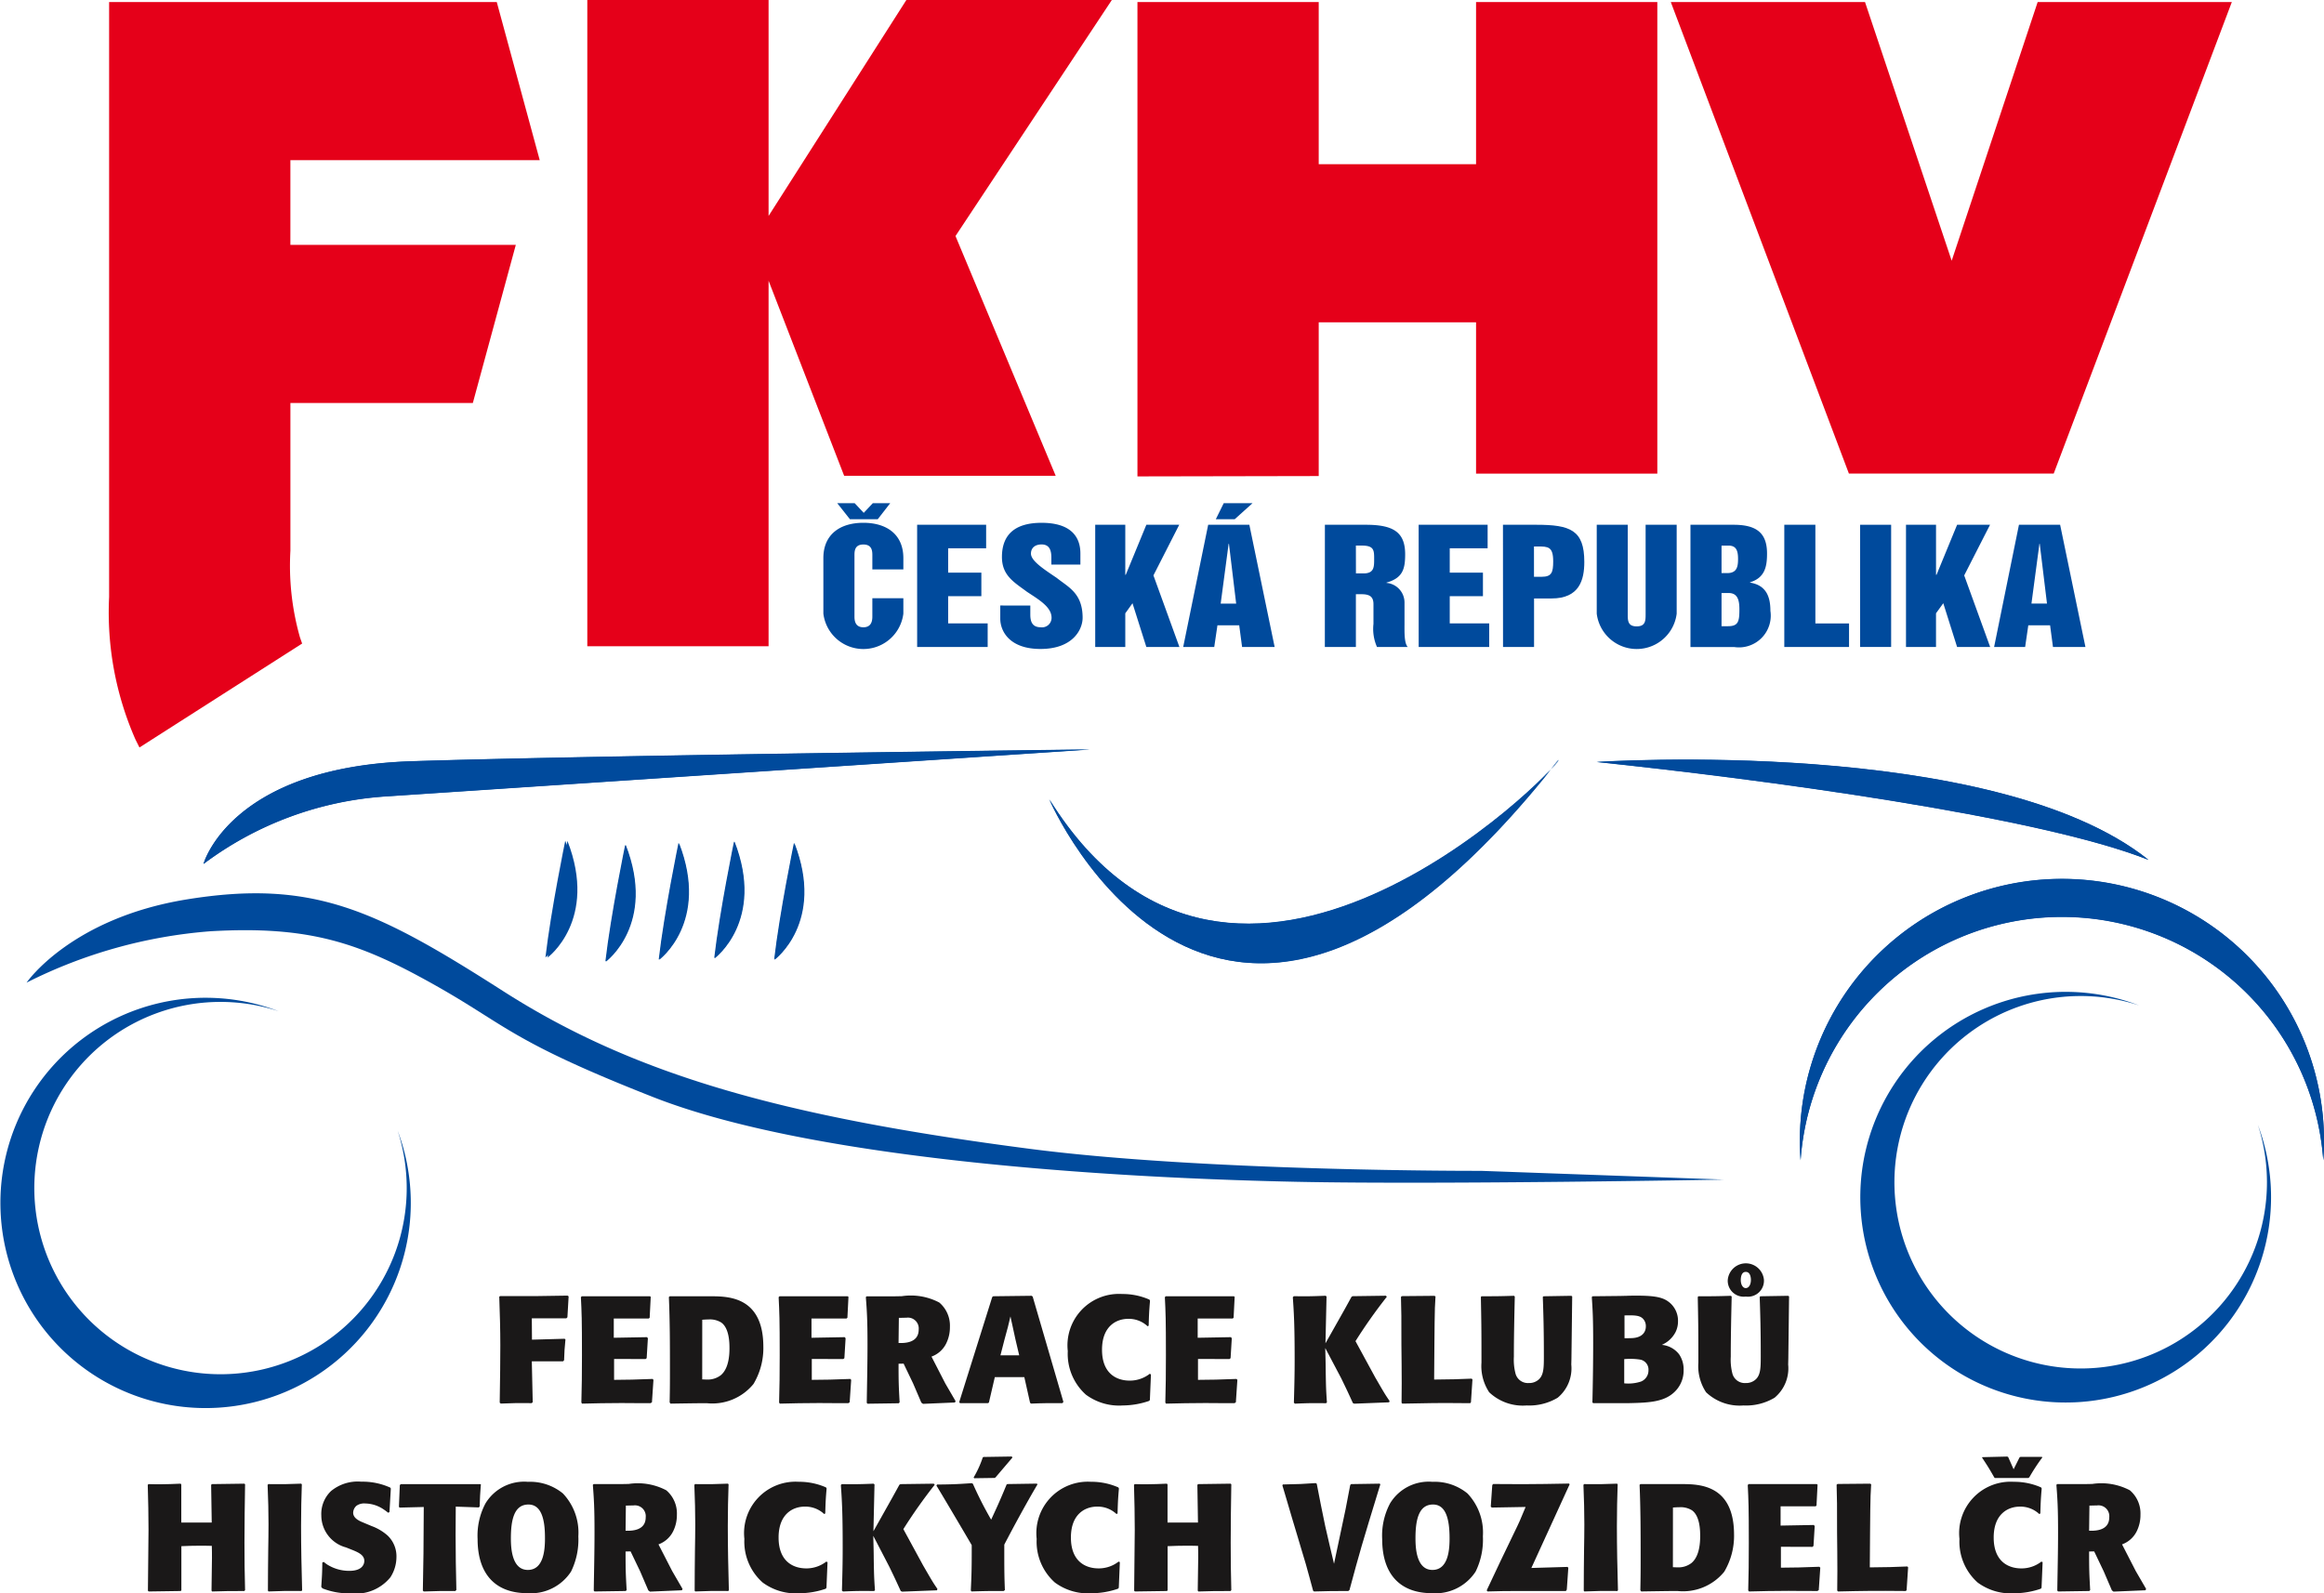 <svg xmlns="http://www.w3.org/2000/svg" width="140" height="96" viewBox="0 0 140 96"><g transform="translate(-38.544 -243.919)"><g transform="translate(47.44 320.044)"><path d="M152.153,539.7l.055,2.464-.064.055c-.8-.009-1.04-.009-1.861.027l-.064-.055c.009-.666.018-1.323.028-1.989,0-.484.009-.976.009-1.469,0-.967-.027-1.852-.064-2.929l.055-.036c2.1.009,2.6,0,4.06-.027l.064.045-.073,1.259-.064.064h-2.08l.009,1.286,1.971-.055.046.046c-.055.538-.064.721-.082,1.25l-.064.064Z" transform="translate(-129.012 -533.8)" fill="#1a1818"/><path d="M170.48,539.655v1.259c.712,0,1.378-.018,2.317-.055l.055.055-.091,1.351-.082.055c-1.25,0-1.46-.009-1.734-.009-1,0-1.524.018-2.391.036l-.045-.064c.027-1.049.036-1.615.036-2.856,0-2.19-.018-2.564-.064-3.495l.055-.055h4.106l.046.037-.064,1.259-.055.046h-2.107v1.159l2-.036.055.064-.073,1.2-.064.055Z" transform="translate(-142.383 -533.898)" fill="#1a1818"/><path d="M188.237,542.274c.018-.885.018-1.259.018-1.925,0-1.478,0-2.947-.064-4.425l.055-.046h2.536c1.022.009,3.1.046,3.1,3.047a4.223,4.223,0,0,1-.593,2.236,3.2,3.2,0,0,1-2.819,1.159c-.2,0-.475,0-2.181.027Zm1.962-1.387c.082,0,.164.009.283.009a1.284,1.284,0,0,0,.839-.264c.173-.146.52-.529.52-1.606,0-.3,0-1.222-.5-1.569a1.294,1.294,0,0,0-.766-.182c-.128,0-.246.009-.374.018Z" transform="translate(-156.793 -533.898)" fill="#1a1818"/><path d="M214.758,539.655v1.259c.712,0,1.378-.018,2.318-.055l.055.055-.091,1.351-.082.055c-1.25,0-1.46-.009-1.734-.009-1,0-1.524.018-2.39.036l-.045-.064c.027-1.049.036-1.615.036-2.856,0-2.19-.018-2.564-.064-3.495l.055-.055h4.106l.046.037-.064,1.259-.055.046H214.74v1.159l2-.036.055.064-.073,1.2-.064.055Z" transform="translate(-174.751 -533.898)" fill="#1a1818"/><path d="M234.272,539.9c0,1.1.009,1.332.064,2.327l-.055.055-1.88.027-.045-.055c.018-1.177.045-2.354.045-3.531,0-1.46-.036-1.989-.1-2.838l.046-.046h1.642l.475-.009a3.675,3.675,0,0,1,2.263.383,1.828,1.828,0,0,1,.639,1.469,2.2,2.2,0,0,1-.21.967,1.584,1.584,0,0,1-.9.821l.83,1.615.621,1.068-.037.082-1.925.082-.1-.073-.493-1.15-.575-1.2Zm0-1.25c.338.01,1.213.018,1.213-.812a.652.652,0,0,0-.739-.711c-.109,0-.347.009-.456.009Z" transform="translate(-189.038 -533.855)" fill="#1a1818"/><path d="M255.369,540.676l-.356,1.533-.064.036h-1.679l-.046-.064,1.989-6.332.055-.046,2.317-.028.064.046,1.852,6.35-.064.073h-.94c-.31,0-.62.018-.94.027l-.064-.045-.347-1.551Zm1.469-1.314-.228-.967-.3-1.378c-.109.484-.164.693-.365,1.423l-.237.922Z" transform="translate(-204.336 -533.824)" fill="#1a1818"/><path d="M282.424,541.813a4.955,4.955,0,0,1-1.588.274,3.352,3.352,0,0,1-2.217-.648,3.293,3.293,0,0,1-1.095-2.628,3.1,3.1,0,0,1,3.276-3.44,4.007,4.007,0,0,1,1.642.338l.037.064c-.055.639-.064.84-.082,1.506l-.064.036a1.653,1.653,0,0,0-1.168-.447c-.721,0-1.578.447-1.578,1.861,0,1.478.922,1.861,1.661,1.861a1.939,1.939,0,0,0,1.213-.411l.073.036-.064,1.542Z" transform="translate(-222.096 -533.528)" fill="#1a1818"/><path d="M301.255,539.655v1.259c.712,0,1.378-.018,2.318-.055l.055.055-.091,1.351-.082.055c-1.25,0-1.46-.009-1.733-.009-1,0-1.524.018-2.39.036l-.045-.064c.027-1.049.036-1.615.036-2.856,0-2.19-.018-2.564-.064-3.495l.054-.055h4.105l.046.037-.064,1.259-.055.046h-2.108v1.159l2-.036.055.064-.073,1.2-.064.055Z" transform="translate(-237.983 -533.898)" fill="#1a1818"/><path d="M329.894,538.924c.009.456.027.922.027,1.378.018,1,.018,1.077.073,1.9l-.055.046c-.785-.009-1.031-.009-1.871.027l-.064-.055c.027-1,.046-1.624.046-2.609,0-2.107-.046-2.819-.11-3.75L328,535.8c.785.009,1.022.009,1.916-.028l.055.046-.064,2.82,1.132-2.008.438-.794.064-.037,2.007-.028.055.064a30.808,30.808,0,0,0-1.888,2.673l1.186,2.181c.529.913.584,1.013.867,1.423l-.027.082-2.1.082-.082-.036c-.292-.639-.338-.739-.7-1.487Z" transform="translate(-258.955 -533.824)" fill="#1a1818"/><path d="M354.22,535.813c-.009.228-.027.465-.036.693-.027.766-.036,3.431-.046,4.316,1.132-.009,1.341-.018,2.263-.055l.045.055-.091,1.369-.046.055c-1.952-.018-2.454-.009-4.088.027l-.046-.055c.009-.6.009-.821.009-1.168,0-.776-.009-1.551-.018-2.326,0-1.761,0-1.953-.027-2.883l.055-.046,1.962-.018Z" transform="translate(-276.64 -533.824)" fill="#1a1818"/><path d="M372.1,535.822c-.027,1.2-.055,2.418-.055,3.622a3.32,3.32,0,0,0,.1,1.022.77.77,0,0,0,.794.566.858.858,0,0,0,.63-.237c.283-.283.283-.739.283-1.405,0-1.615-.028-2.518-.064-3.549l.046-.037,1.67-.028.055.036-.046,3.759-.009.347a2.3,2.3,0,0,1-.821,2,3.341,3.341,0,0,1-1.87.465,2.938,2.938,0,0,1-2.254-.794,2.86,2.86,0,0,1-.466-1.789v-.283c0-1.871-.009-2.235-.036-3.668l.036-.046c.849,0,1.077,0,1.962-.028Z" transform="translate(-289.744 -533.824)" fill="#1a1818"/><path d="M397.006,535.752c.21-.009.42-.009.63-.009,1.2,0,1.615.137,1.962.429a1.428,1.428,0,0,1,.493,1.113,1.457,1.457,0,0,1-.146.648,1.676,1.676,0,0,1-.83.775,1.484,1.484,0,0,1,1.04.566,1.6,1.6,0,0,1,.274.949,1.774,1.774,0,0,1-.42,1.186c-.648.757-1.642.784-2.965.812H394.98l-.046-.046c.028-1.2.046-2.391.046-3.576,0-1.478-.027-1.944-.082-2.765l.036-.055,1.67-.018Zm-.155,5.274a2.431,2.431,0,0,0,1.013-.109.718.718,0,0,0,.447-.675.61.61,0,0,0-.511-.648,3.952,3.952,0,0,0-.949-.027Zm.018-2.719c.191,0,.347,0,.5-.009.584-.046.784-.374.784-.7a.638.638,0,0,0-.173-.465c-.21-.219-.566-.21-1.113-.2Z" transform="translate(-307.902 -533.8)" fill="#1a1818"/><path d="M420.667,530.552c-.028,1.2-.055,2.418-.055,3.622a3.319,3.319,0,0,0,.1,1.022.771.771,0,0,0,.794.566.857.857,0,0,0,.629-.237c.283-.283.283-.739.283-1.405,0-1.615-.028-2.518-.064-3.549l.046-.037,1.67-.028.055.036-.046,3.759-.009.347a2.3,2.3,0,0,1-.821,2,3.34,3.34,0,0,1-1.87.465,2.939,2.939,0,0,1-2.254-.794,2.859,2.859,0,0,1-.465-1.788v-.283c0-1.871-.009-2.235-.036-3.668l.036-.046c.848,0,1.076,0,1.962-.028Zm.848,0a.962.962,0,0,1-1.086-.976,1.094,1.094,0,0,1,2.181-.036A.964.964,0,0,1,421.515,530.552Zm0-1.487c-.237,0-.3.265-.3.493,0,.264.118.483.3.483s.32-.21.31-.529C421.816,529.3,421.743,529.065,421.515,529.065Z" transform="translate(-325.245 -528.554)" fill="#1a1818"/><path d="M75.3,584.082c0-.539.027-1.414.027-1.962,0-.246,0-.483-.009-.73-.255-.009-.511-.009-.766-.009-.356,0-.639.009-1.068.028v2.655l-.036.046-1.934.028-.045-.046c.027-2.5.036-3.367.036-3.668,0-.894-.018-1.7-.046-2.7l.036-.055c.246.009.493.009.748.009.4,0,.767-.018,1.2-.036l.036.055v2.29h1.834l-.036-2.272.046-.046,1.953-.027.046.036c-.018,1.168-.037,2.345-.037,3.513,0,1.122.009,1.77.037,2.865l-.046.055c-.858,0-1.15,0-1.943.028Z" transform="translate(-71.454 -564.371)" fill="#1a1818"/><path d="M100.227,584.109c-.867-.009-1.086-.009-1.989.028l-.036-.046c0-.821.009-1.633.018-2.445.009-.52.018-1.04.018-1.56,0-.8-.018-1.4-.055-2.372l.046-.046c.894.009,1.086.009,1.98-.027l.036.045c-.027.912-.046,1.46-.046,2.509,0,1.286.028,2.591.064,3.868Z" transform="translate(-90.958 -564.371)" fill="#1a1818"/><path d="M110.31,582.037a1.7,1.7,0,0,0,.2.155,2.481,2.481,0,0,0,1.341.383c.821,0,.9-.447.9-.6,0-.356-.374-.511-.648-.63l-.456-.182a2,2,0,0,1-1.487-1.925,1.906,1.906,0,0,1,.584-1.469,2.519,2.519,0,0,1,1.825-.566,4.021,4.021,0,0,1,1.743.356l.036.055-.082,1.423-.082.036a3.162,3.162,0,0,0-.4-.283,2.031,2.031,0,0,0-.976-.274.8.8,0,0,0-.529.137.579.579,0,0,0-.2.42c0,.347.411.511.611.593l.5.21a3,3,0,0,1,.967.575,1.729,1.729,0,0,1,.529,1.314,2.254,2.254,0,0,1-.365,1.2,2.685,2.685,0,0,1-2.391.967,4.377,4.377,0,0,1-1.7-.3l-.073-.091c.045-.693.055-.8.064-1.469Z" transform="translate(-99.7 -564.051)" fill="#1a1818"/><path d="M130.872,579.1c0,.566-.009,1.131-.009,1.7,0,1.1.018,2.172.046,3.321l-.064.064c-.785-.009-1.04,0-1.9.028l-.055-.055c.036-1.87.046-2.427.055-5.036l-1.451.036-.046-.046.055-1.314.064-.055h4.772l.046.009c-.046.593-.055.776-.073,1.341l-.055.055Z" transform="translate(-112.313 -564.445)" fill="#1a1818"/><path d="M150.973,582.621a2.888,2.888,0,0,1-2.628,1.3c-1.943,0-3-1.168-3-3.257a4.149,4.149,0,0,1,.475-2.153,2.721,2.721,0,0,1,2.555-1.3,3.119,3.119,0,0,1,2.108.7,3.424,3.424,0,0,1,.931,2.582A4.366,4.366,0,0,1,150.973,582.621Zm-2.564-4.042c-.849,0-1.059.885-1.059,2.034,0,.584.055,1.907,1.022,1.907s1.04-1.25,1.031-1.98C149.4,579.491,149.195,578.579,148.41,578.579Z" transform="translate(-125.47 -564.051)" fill="#1a1818"/><path d="M173.133,581.759c0,1.095.009,1.332.064,2.327l-.055.055-1.88.028-.046-.055c.018-1.177.046-2.354.046-3.531,0-1.46-.036-1.989-.1-2.838l.045-.046h1.642l.474-.009a3.676,3.676,0,0,1,2.263.383,1.828,1.828,0,0,1,.639,1.469,2.208,2.208,0,0,1-.21.968,1.588,1.588,0,0,1-.9.821l.83,1.615.62,1.068-.036.082-1.925.082-.1-.073-.493-1.149-.575-1.2Zm0-1.25c.338.009,1.213.018,1.213-.812a.652.652,0,0,0-.739-.712c-.109,0-.347.009-.456.009Z" transform="translate(-144.344 -564.402)" fill="#1a1818"/><path d="M195.918,584.109c-.867-.009-1.086-.009-1.989.028l-.036-.046c0-.821.009-1.633.018-2.445.009-.52.018-1.04.018-1.56,0-.8-.018-1.4-.055-2.372l.046-.046c.894.009,1.086.009,1.98-.027l.036.045c-.027.912-.046,1.46-.046,2.509,0,1.286.028,2.591.064,3.868Z" transform="translate(-160.942 -564.371)" fill="#1a1818"/><path d="M210.012,583.676a4.955,4.955,0,0,1-1.588.273,3.353,3.353,0,0,1-2.217-.648,3.294,3.294,0,0,1-1.1-2.628,3.1,3.1,0,0,1,3.276-3.44,4.008,4.008,0,0,1,1.642.338l.036.064c-.055.639-.064.839-.082,1.505l-.064.036a1.652,1.652,0,0,0-1.168-.447c-.721,0-1.579.447-1.579,1.861,0,1.478.922,1.861,1.661,1.861a1.939,1.939,0,0,0,1.214-.411l.073.036-.064,1.542Z" transform="translate(-169.161 -564.075)" fill="#1a1818"/><path d="M228.664,580.788c.009.456.027.922.027,1.378.018,1,.018,1.077.073,1.9l-.055.046c-.785-.009-1.031-.009-1.87.028l-.064-.055c.027-1,.045-1.624.045-2.61,0-2.107-.045-2.819-.109-3.75l.055-.055c.784.009,1.022.009,1.916-.027l.055.045-.064,2.819L229.8,578.5l.438-.794.064-.036,2.007-.027.055.064a30.832,30.832,0,0,0-1.889,2.674l1.186,2.18c.529.913.584,1.013.867,1.424l-.028.082-2.1.082-.082-.036c-.292-.638-.337-.739-.7-1.487Z" transform="translate(-184.952 -564.371)" fill="#1a1818"/><path d="M250.331,573.265a22.207,22.207,0,0,0,1.1,2.162c.274-.593.52-1.113.931-2.117l.045-.028,1.779-.027.036.045c-.684,1.159-1.5,2.664-2,3.632v.538c0,1.1.009,1.533.036,2.2l-.073.055c-.83,0-1.049,0-1.934.028l-.046-.055c.036-.785.055-1.2.055-2.263v-.474c-.274-.475-1.943-3.3-2.126-3.586l.036-.064c.9-.009,1.159-.019,2.089-.082Zm2.381-1.579-1.022,1.2-.055.027-1.223.018-.036-.046a6.237,6.237,0,0,0,.547-1.2l.046-.036,1.706-.027Z" transform="translate(-200.619 -559.987)" fill="#1a1818"/><path d="M275.458,583.676a4.956,4.956,0,0,1-1.588.273,3.354,3.354,0,0,1-2.217-.648,3.294,3.294,0,0,1-1.095-2.628,3.1,3.1,0,0,1,3.276-3.44,4.006,4.006,0,0,1,1.642.338l.037.064c-.055.639-.064.839-.082,1.505l-.064.036a1.653,1.653,0,0,0-1.168-.447c-.721,0-1.578.447-1.578,1.861,0,1.478.922,1.861,1.661,1.861a1.938,1.938,0,0,0,1.214-.411l.073.036-.064,1.542Z" transform="translate(-217.004 -564.075)" fill="#1a1818"/><path d="M296.2,584.082c0-.539.028-1.414.028-1.962,0-.246,0-.483-.009-.73-.256-.009-.511-.009-.766-.009-.356,0-.639.009-1.068.028v2.655l-.036.046-1.934.028-.045-.046c.027-2.5.036-3.367.036-3.668,0-.894-.018-1.7-.046-2.7l.036-.055c.246.009.493.009.748.009.4,0,.766-.018,1.2-.036l.036.055v2.29h1.834l-.036-2.272.046-.046,1.953-.027.045.036c-.018,1.168-.036,2.345-.036,3.513,0,1.122.009,1.77.036,2.865l-.045.055c-.858,0-1.15,0-1.944.028Z" transform="translate(-232.943 -564.371)" fill="#1a1818"/><path d="M327.671,577.576c.164.848.329,1.706.511,2.555.174.758.347,1.515.529,2.263.1-.456.191-.913.292-1.378.4-1.871.447-2.08.684-3.367l.055-.055,1.715-.027.045.036c-1.177,3.85-1.2,3.933-1.861,6.378l-.073.055c-.885,0-1.177,0-2.062.028l-.055-.046c-.146-.529-.283-1.058-.438-1.6-.174-.593-.365-1.2-.538-1.8-.2-.648-.383-1.287-.575-1.934l-.3-1.013.027-.055,1.059-.028.922-.055Z" transform="translate(-257.244 -564.297)" fill="#1a1818"/><path d="M353.578,582.621a2.888,2.888,0,0,1-2.628,1.3c-1.944,0-3-1.168-3-3.257a4.151,4.151,0,0,1,.474-2.153,2.721,2.721,0,0,1,2.555-1.3,3.12,3.12,0,0,1,2.108.7,3.423,3.423,0,0,1,.93,2.582A4.36,4.36,0,0,1,353.578,582.621Zm-2.564-4.042c-.849,0-1.058.885-1.058,2.034,0,.584.055,1.907,1.022,1.907s1.04-1.25,1.031-1.98C352,579.491,351.8,578.579,351.015,578.579Z" transform="translate(-273.582 -564.051)" fill="#1a1818"/><path d="M374.036,582.722l2.18-.064.046.055-.091,1.314-.055.082h-2.81c-.757,0-1.25.009-1.907.028l-.055-.064c.547-1.159,1.14-2.427,1.651-3.467.3-.611.392-.821.694-1.56l-2.035.036-.064-.055.091-1.3.055-.064c.593,0,1.177.009,1.77.009.913,0,1.725-.018,2.8-.036l.036.045Z" transform="translate(-290.681 -564.371)" fill="#1a1818"/><path d="M395.021,584.109c-.867-.009-1.086-.009-1.989.028l-.036-.046c0-.821.009-1.633.018-2.445.009-.52.018-1.04.018-1.56,0-.8-.018-1.4-.055-2.372l.046-.046c.894.009,1.086.009,1.98-.027l.036.045c-.027.912-.046,1.46-.046,2.509,0,1.286.028,2.591.064,3.868Z" transform="translate(-306.485 -564.371)" fill="#1a1818"/><path d="M405.645,584.137c.018-.885.018-1.259.018-1.925,0-1.478,0-2.947-.064-4.425l.055-.046h2.536c1.022.009,3.1.046,3.1,3.048a4.224,4.224,0,0,1-.593,2.235,3.2,3.2,0,0,1-2.82,1.159c-.2,0-.474,0-2.181.028Zm1.961-1.387c.082,0,.164.009.283.009a1.285,1.285,0,0,0,.84-.265c.173-.146.52-.529.52-1.606,0-.3,0-1.223-.5-1.57a1.3,1.3,0,0,0-.766-.182c-.128,0-.246.009-.374.018Z" transform="translate(-315.725 -564.445)" fill="#1a1818"/><path d="M432.166,581.519v1.259c.711,0,1.378-.018,2.317-.055l.055.055-.091,1.351-.082.055c-1.25,0-1.46-.009-1.733-.009-1,0-1.524.018-2.391.037l-.045-.064c.027-1.049.036-1.615.036-2.856,0-2.19-.018-2.564-.064-3.495l.055-.055h4.106l.045.036-.064,1.259-.055.046h-2.108v1.159l2-.036.055.064-.073,1.2-.064.055Z" transform="translate(-333.778 -564.445)" fill="#1a1818"/><path d="M452.057,577.676c-.009.228-.027.466-.036.694-.028.766-.036,3.431-.046,4.316,1.132-.009,1.341-.018,2.263-.055l.045.055-.091,1.369-.046.055c-1.952-.018-2.454-.009-4.088.028l-.046-.055c.009-.6.009-.821.009-1.168,0-.776-.009-1.551-.018-2.326,0-1.761,0-1.953-.028-2.883l.055-.046,1.961-.018Z" transform="translate(-348.232 -564.371)" fill="#1a1818"/><path d="M482.248,579.588a4.955,4.955,0,0,1-1.588.274,3.354,3.354,0,0,1-2.217-.648,3.294,3.294,0,0,1-1.095-2.628,3.1,3.1,0,0,1,3.276-3.44,4.006,4.006,0,0,1,1.642.338l.036.064c-.055.639-.064.839-.082,1.505l-.064.036a1.653,1.653,0,0,0-1.168-.447c-.721,0-1.578.447-1.578,1.861,0,1.478.922,1.861,1.661,1.861a1.938,1.938,0,0,0,1.213-.411l.073.036-.064,1.542Zm-2.8-6.7c-.319-.557-.392-.675-.739-1.2l.018-.027,1.5-.036.055.027.328.739.356-.712.055-.036h1.3l.018.036a11.567,11.567,0,0,0-.785,1.2l-.064.036h-2.007Z" transform="translate(-368.204 -559.987)" fill="#1a1818"/><path d="M500.917,581.759c0,1.095.009,1.332.064,2.327l-.055.055-1.88.028-.046-.055c.018-1.177.046-2.354.046-3.531,0-1.46-.036-1.989-.1-2.838l.046-.046h1.643l.474-.009a3.676,3.676,0,0,1,2.263.383,1.828,1.828,0,0,1,.639,1.469,2.207,2.207,0,0,1-.21.968,1.586,1.586,0,0,1-.9.821l.83,1.615.62,1.068-.036.082-1.925.082-.1-.073-.493-1.149-.574-1.2Zm0-1.25c.338.009,1.214.018,1.214-.812a.652.652,0,0,0-.739-.712c-.109,0-.347.009-.456.009Z" transform="translate(-383.963 -564.402)" fill="#1a1818"/></g><path d="M132.067,461.713s-16.538.057-27.183-1.328c-14.785-1.921-23.8-4.441-31.689-9.488-7.686-4.917-11.491-6.771-19.094-5.536-6.989,1.139-9.635,5.012-9.635,5.012a29.576,29.576,0,0,1,11.048-3.093c6.011-.354,9.016.707,13.438,3.18s4.611,3.408,13.258,6.808c10.343,4.066,30.121,4.928,38.786,5.106s25.707-.134,25.707-.134Z" transform="translate(-4.321 -147.247)" fill="#004a9c"/><path d="M83.9,419.808s1.591-5.834,12.551-6.187,40.843-.709,40.843-.709l-42.432,2.829A20.534,20.534,0,0,0,83.9,419.808Z" transform="translate(-33.097 -123.839)" fill="#004a9c"/><path d="M273.563,417.59s10.21,23.73,30.675-2.388C304.139,415.853,284.7,435.446,273.563,417.59Z" transform="translate(-171.819 -125.51)" fill="#004a9c"/><path d="M161.777,433.269s-.862,4.178-1.194,7.028C160.583,440.3,163.634,438.043,161.777,433.269Z" transform="translate(-89.181 -138.693)" fill="#004a9c"/><path d="M175.189,434.174s-.863,4.176-1.194,7.028C174,441.2,177.045,438.946,175.189,434.174Z" transform="translate(-98.983 -139.353)" fill="#004a9c"/><path d="M187.122,433.758s-.862,4.177-1.192,7.029C185.93,440.787,188.978,438.531,187.122,433.758Z" transform="translate(-107.705 -139.05)" fill="#004a9c"/><path d="M199.546,433.433s-.862,4.177-1.194,7.027C198.352,440.46,201.4,438.206,199.546,433.433Z" transform="translate(-116.784 -138.813)" fill="#004a9c"/><path d="M457.567,444a15.782,15.782,0,0,1,15.743,14.666c.027-.386.044-.776.044-1.169a15.787,15.787,0,1,0-31.575,0c0,.394.019.783.044,1.169A15.782,15.782,0,0,1,457.567,444Z" transform="translate(-294.81 -144.839)" fill="#004a9c"/><path d="M396.521,415.315s23.867-1.591,33.238,5.9C423.129,418.568,406.243,416.331,396.521,415.315Z" transform="translate(-261.786 -125.489)" fill="#004a9c"/><path d="M212.955,433.758s-.862,4.177-1.192,7.027C211.763,440.785,214.812,438.531,212.955,433.758Z" transform="translate(-126.584 -139.05)" fill="#004a9c"/><path d="M83.9,419.808s1.591-5.834,12.551-6.187,40.843-.709,40.843-.709l-42.432,2.829A20.534,20.534,0,0,0,83.9,419.808Z" transform="translate(-33.097 -123.829)" fill="#004a9c"/><path d="M273.563,417.59s10.21,23.73,30.675-2.388C304.139,415.853,284.7,435.446,273.563,417.59Z" transform="translate(-171.792 -125.5)" fill="#004a9c"/><path d="M161.777,433.269s-.862,4.178-1.194,7.028C160.583,440.3,163.634,438.043,161.777,433.269Z" transform="translate(-89.049 -138.683)" fill="#004a9c"/><path d="M175.189,434.174s-.863,4.176-1.194,7.028C174,441.2,177.045,438.946,175.189,434.174Z" transform="translate(-98.947 -139.343)" fill="#004a9c"/><path d="M187.122,433.758s-.862,4.177-1.192,7.029C185.93,440.787,188.978,438.531,187.122,433.758Z" transform="translate(-107.67 -139.04)" fill="#004a9c"/><path d="M199.546,433.433s-.862,4.177-1.194,7.027C198.352,440.46,201.4,438.206,199.546,433.433Z" transform="translate(-116.75 -138.803)" fill="#004a9c"/><path d="M457.567,444a15.782,15.782,0,0,1,15.743,14.666c.027-.386.044-.776.044-1.169a15.787,15.787,0,1,0-31.575,0c0,.394.019.783.044,1.169A15.782,15.782,0,0,1,457.567,444Z" transform="translate(-294.81 -144.829)" fill="#004a9c"/><path d="M396.521,415.315s23.867-1.591,33.238,5.9C423.129,418.568,406.243,416.331,396.521,415.315Z" transform="translate(-261.786 -125.479)" fill="#004a9c"/><path d="M212.955,433.758s-.862,4.177-1.192,7.027C211.763,440.785,214.812,438.531,212.955,433.758Z" transform="translate(-126.552 -139.04)" fill="#004a9c"/><path d="M62.5,477.365a11.217,11.217,0,1,1-7.165-7.2,12.361,12.361,0,1,0,7.165,7.2Z" transform="translate(0 -165.315)" fill="#004a9c"/><path d="M479.2,476.058a11.221,11.221,0,1,1-7.163-7.2,12.372,12.372,0,1,0,7.163,7.2Z" transform="translate(-304.638 -164.361)" fill="#004a9c"/><g transform="translate(88.144 274.237)"><g transform="translate(0 0)"><path d="M224.168,360.435c0-1.438,1.017-2.128,2.41-2.128s2.409.69,2.409,2.128v.681h-1.868v-.828c0-.251,0-.673-.54-.673s-.537.422-.537.673v3.642c0,.193,0,.673.537.673s.54-.48.54-.673v-1.079h1.868v.93a2.427,2.427,0,0,1-4.818,0Zm1.6-2.343-.764-.967h1.049l.547.583.548-.583h1.048l-.751.967Z" transform="translate(-224.168 -357.125)" fill="#004a9c"/></g><g transform="translate(5.649 1.301)"><path d="M245.066,361.937h4.157v1.418h-2.288v1.467h2v1.419h-2v1.64h2.38V369.3h-4.248Z" transform="translate(-245.066 -361.937)" fill="#004a9c"/></g><g transform="translate(10.657 1.182)"><path d="M265.4,366.485v.543c0,.4.1.766.628.766a.574.574,0,0,0,.652-.571c0-.647-.743-1.079-1.484-1.568-.754-.563-1.505-.968-1.505-2.092,0-1.446.895-2.063,2.388-2.063,1.625,0,2.338.718,2.338,1.852v.664h-1.749v-.4c0-.369-.06-.812-.589-.812-.4,0-.64.212-.64.553,0,.443.793.948,1.555,1.465.69.554,1.557.913,1.557,2.4,0,.71-.59,1.88-2.54,1.88-1.853,0-2.421-1.06-2.421-1.826v-.793Z" transform="translate(-263.59 -361.499)" fill="#004a9c"/></g><g transform="translate(16.377 1.301)"><path d="M284.749,361.937h1.811v3.014h.029l1.24-3.014h1.981l-1.554,3.051,1.565,4.314h-1.992l-.834-2.636-.435.607V369.3h-1.811Z" transform="translate(-284.749 -361.937)" fill="#004a9c"/></g><g transform="translate(21.679 0)"><path d="M305.868,358.426h2.48l1.524,7.366h-1.961l-.174-1.309h-1.311l-.193,1.309h-1.87Zm.936-1.3h1.736l-1.075.967h-1.138Zm-.183,6.05h.933l-.435-3.606H307.1Z" transform="translate(-304.365 -357.125)" fill="#004a9c"/></g><g transform="translate(30.213 1.301)"><path d="M335.933,361.937H338.4c1.668,0,2.368.453,2.368,1.779,0,.866-.131,1.428-1.126,1.706v.018a1.186,1.186,0,0,1,1.087,1.169v1.3c0,.488-.023,1.152.193,1.392h-1.851a2.693,2.693,0,0,1-.212-1.392v-1.179c0-.424-.184-.608-.712-.608H337.8V369.3h-1.87Zm1.87,2.931h.457c.64,0,.64-.387.64-.866,0-.517,0-.811-.733-.811H337.8Z" transform="translate(-335.933 -361.937)" fill="#004a9c"/></g><g transform="translate(35.861 1.301)"><path d="M356.827,361.937h4.155v1.418H358.7v1.467h2v1.419h-2v1.64h2.377V369.3h-4.248Z" transform="translate(-356.827 -361.937)" fill="#004a9c"/></g><g transform="translate(40.94 1.301)"><path d="M375.616,361.937h2c2.053,0,2.9.313,2.9,2.24,0,1.079-.293,2.2-1.97,2.2h-1.057V369.3h-1.869Zm1.869,3.134h.467c.6,0,.69-.267.69-.931,0-.895-.313-.895-.944-.895h-.214Z" transform="translate(-375.616 -361.937)" fill="#004a9c"/></g><g transform="translate(46.589 1.301)"><path d="M396.514,361.937h1.868v5.373c0,.4,0,.749.538.749s.539-.351.539-.749v-5.373h1.871v5.355a2.426,2.426,0,0,1-4.816,0Z" transform="translate(-396.514 -361.937)" fill="#004a9c"/></g><g transform="translate(52.236 1.301)"><path d="M417.4,361.937h2.592c1.361,0,2.021.469,2.021,1.734,0,.774-.12,1.457-1.026,1.734v.017c.916.147,1.229.765,1.229,1.7a1.915,1.915,0,0,1-2.163,2.185H417.4Zm1.872,2.912h.344c.59,0,.651-.4.651-.857,0-.517-.122-.8-.581-.8h-.414Zm0,3.2h.385c.62,0,.691-.277.691-1,0-.508-.071-1-.65-1h-.426Z" transform="translate(-417.401 -361.937)" fill="#004a9c"/></g><g transform="translate(57.884 1.301)"><path d="M438.3,361.937h1.872v5.944H442.2V369.3h-3.9Z" transform="translate(-438.296 -361.937)" fill="#004a9c"/></g><g transform="translate(62.455 1.301)"><path d="M455.205,361.937h1.869V369.3h-1.869Z" transform="translate(-455.205 -361.937)" fill="#004a9c"/></g><g transform="translate(65.219 1.301)"><path d="M465.43,361.937h1.809v3.014h.031l1.239-3.014h1.984l-1.557,3.051L470.5,369.3h-1.992l-.832-2.636-.438.607V369.3H465.43Z" transform="translate(-465.43 -361.937)" fill="#004a9c"/></g><g transform="translate(70.522 1.301)"><path d="M486.551,361.937h2.48l1.525,7.366H488.6l-.174-1.309h-1.312l-.191,1.309h-1.869Zm.753,4.749h.936l-.438-3.606h-.018Z" transform="translate(-485.049 -361.937)" fill="#004a9c"/></g></g><g transform="translate(45.117 243.919)"><path d="M88.8,253.9l-2.588-9.528H62.859v35.848a19.008,19.008,0,0,0,1.585,8.581l.243.486,9.8-6.262-.129-.366a15.8,15.8,0,0,1-.578-5.228v-8.9H84.77l2.589-9.528H73.779V253.9Z" transform="translate(-62.859 -244.249)" fill="#e50019"/><path d="M189.275,243.919l-8.3,13.011V243.919h-10.92v38.938h10.92V260.834l4.553,11.755h12.744l-6.037-14.448,9.418-14.222Z" transform="translate(-141.248 -243.919)" fill="#e50019"/><path d="M313.8,254.143h-9.478v-9.772h-10.92v28.583l10.92-.021v-9.263H313.8v9.115h10.92V244.371H313.8Z" transform="translate(-231.454 -244.249)" fill="#e50019"/><path d="M435.118,244.371l-5.18,15.588-5.221-15.588h-11.7l10.73,28.413h12.338l10.73-28.413Z" transform="translate(-318.94 -244.249)" fill="#e50019"/></g></g></svg>